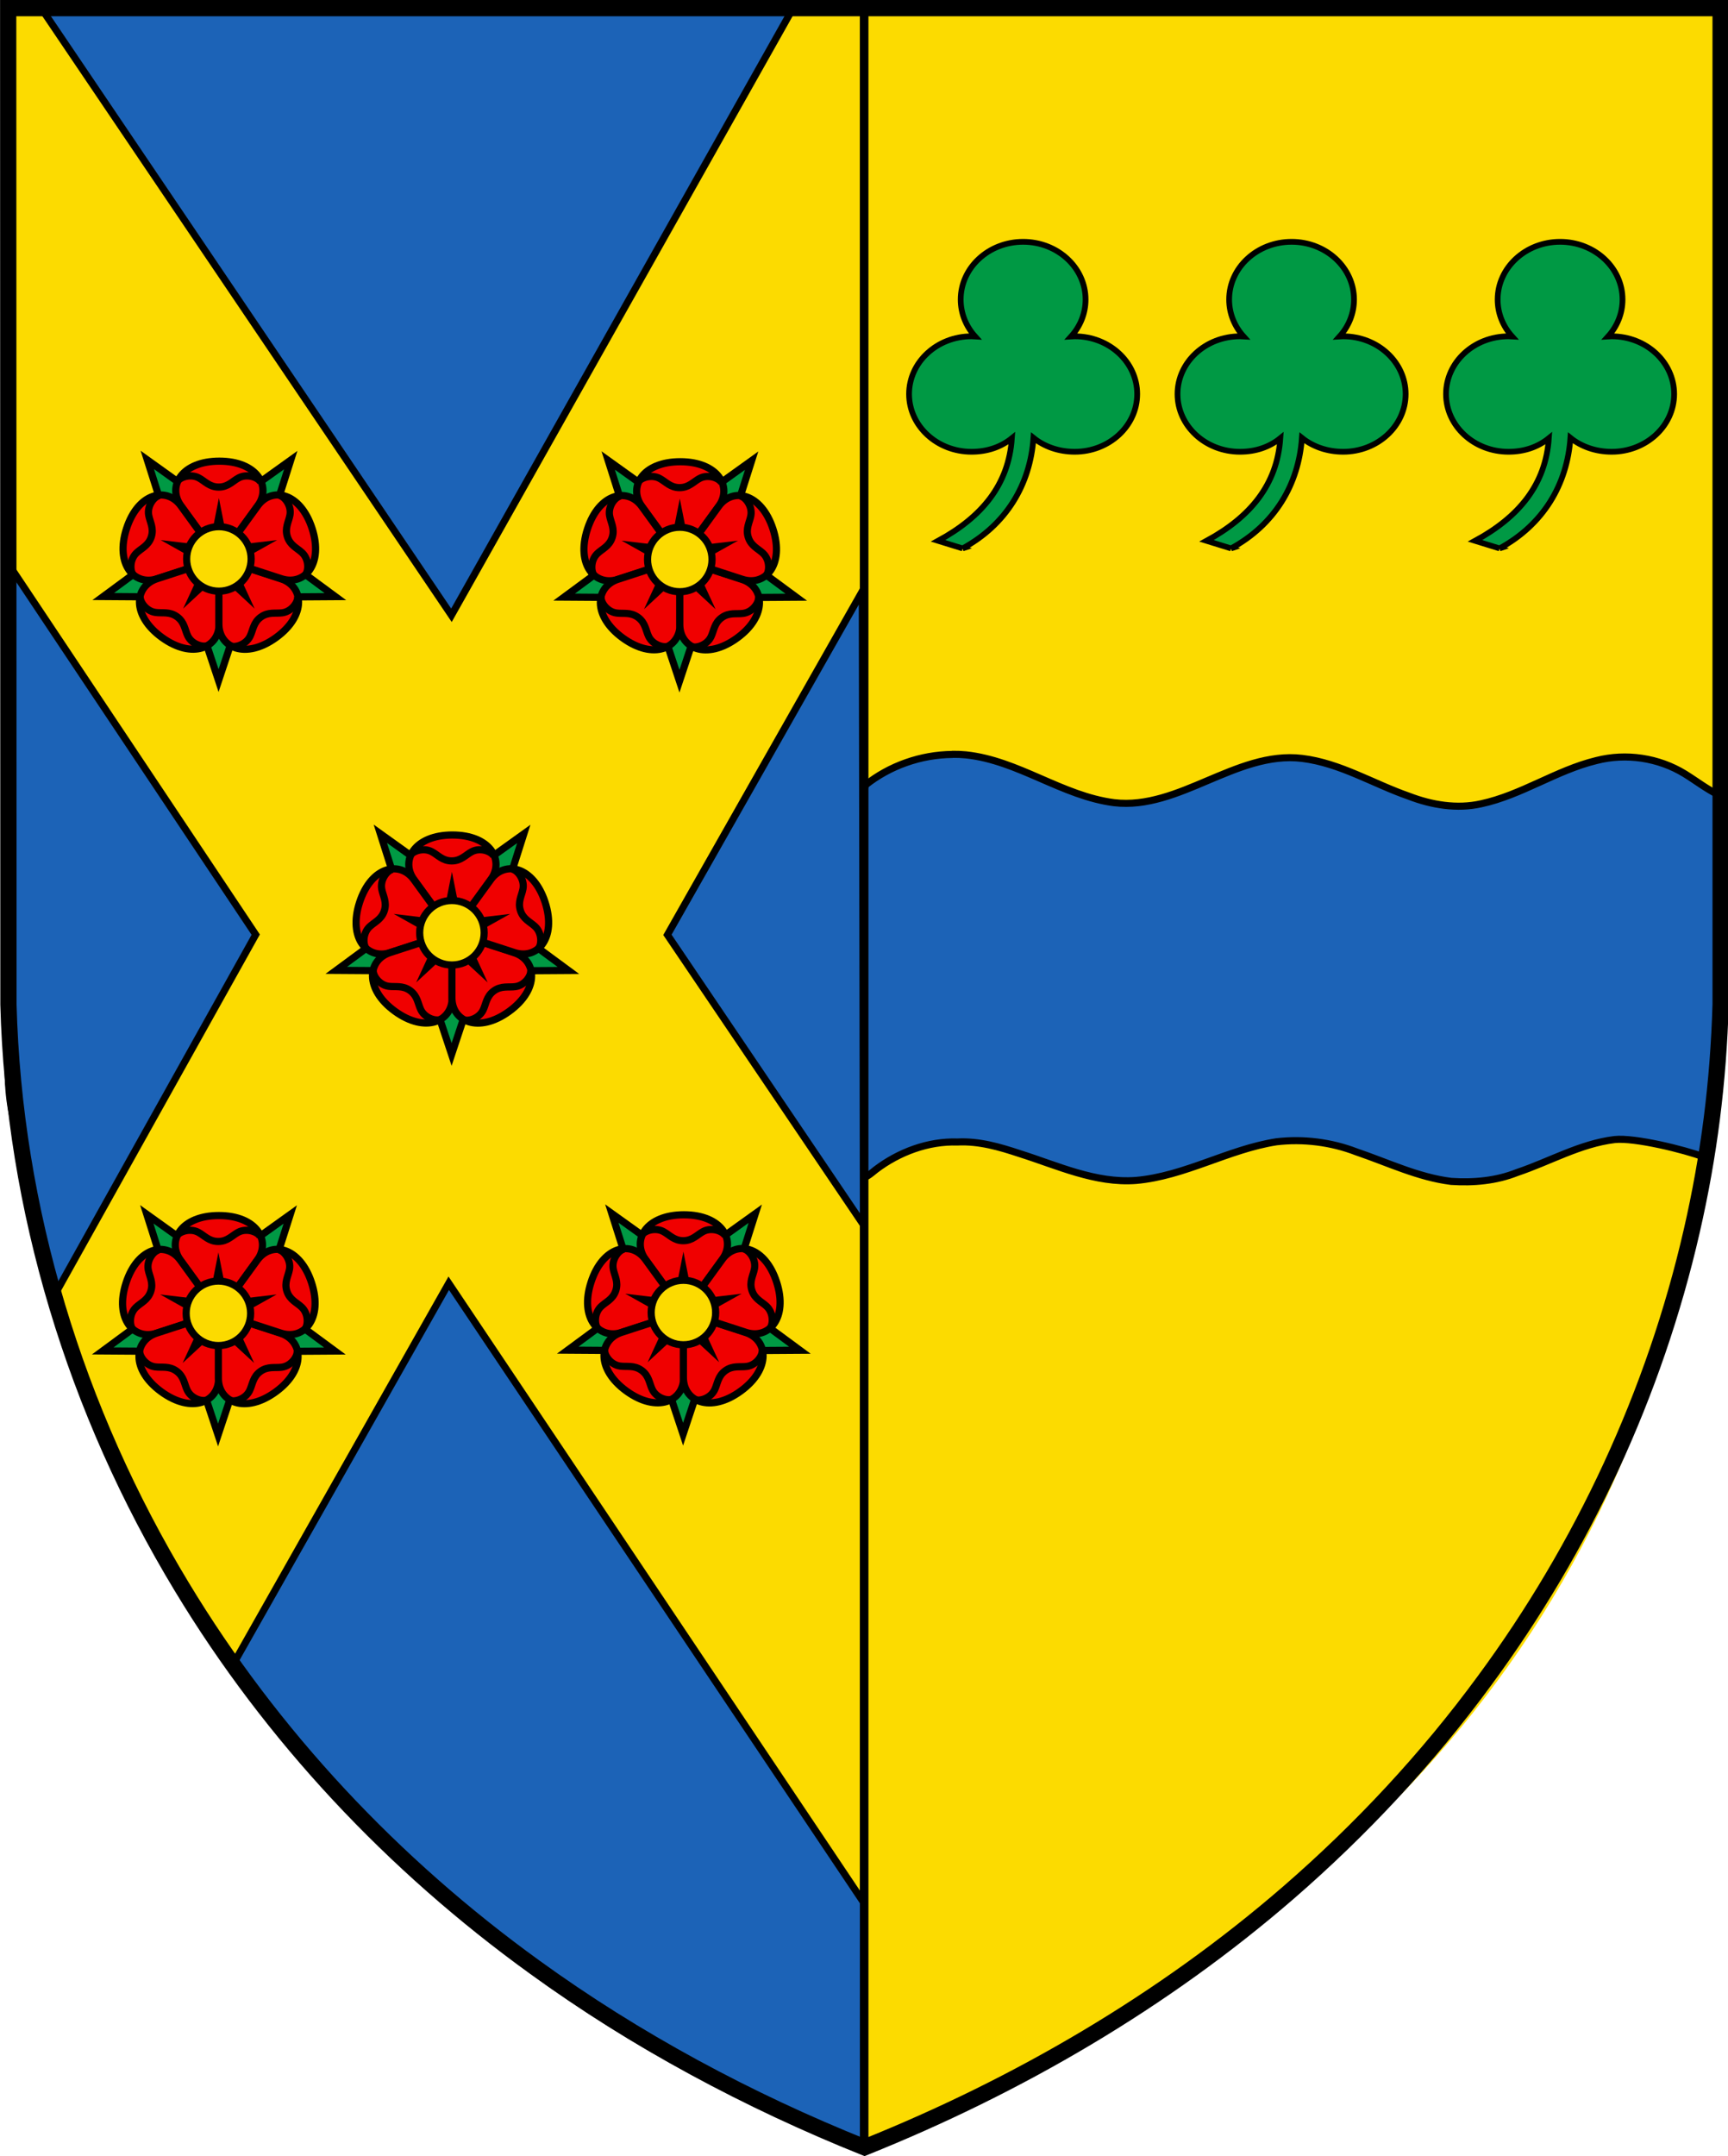 <svg width="1221" height="1523" version="1.0" xml:space="preserve" xmlns="http://www.w3.org/2000/svg" xmlns:cc="http://creativecommons.org/ns#" xmlns:dc="http://purl.org/dc/elements/1.1/" xmlns:rdf="http://www.w3.org/1999/02/22-rdf-syntax-ns#" xmlns:xlink="http://www.w3.org/1999/xlink"><path d="m3.02 600.5c0 203 20.28 457.4 275.8 707.4 96.65 87.83 211 159 331.3 209.7 43.03-13.2 162-82.33 208.6-112.5 289.1-182.5 408.3-450.6 395.9-791 2.317-175.1-0.286-433.2 0.837-608.3-396.4 4e-3 -808.8 1.51-1211 1.621 0 52.33-1.147 548.2-1.772 593.2z" fill="#fcdb00" stroke-width="2.025" style="paint-order:markers fill stroke"/><g transform="matrix(2.025 0 0 2.025 1373 512.3)"><path d="m-345.7 10.16c-10.95 0.097-21.88 3.913-30.4 10.73-0.741 2.871-0.101 6.137-0.315 9.158-7.2e-4 41.91-0.993 84.13-0.994 126 0.701 2.367 1.554 1.734 4.933-1.032 8.082-6.153 18.35-9.999 28.53-9.671 7.534-0.382 14.7 1.717 21.72 4.046 13.19 4.159 26.42 10.42 40.58 9.36 17.08-1.504 32.18-10.85 49.01-13.48 9.355-1.1 19.08 0.107 27.93 3.524 10.91 3.701 21.52 8.862 33.06 10.29 7.781 0.515 15.72-0.188 23.01-3.104 11.34-3.796 21.97-10.03 33.98-11.49 7.045-0.775 24.5 3.557 31.17 6.073 6.406-23.79 5.698-59.39 5.728-82.59 0.389-13.32-0.337-30.14-0.182-43.47-4.742-2.363-8.015-4.983-12.19-7.573-9.143-5.614-20.48-7.313-30.87-4.636-13.99 3.396-26.15 12.07-40.2 15.08-8.393 1.896-17.24 0.425-25.21-2.646-12.42-4.31-24-11.57-37.25-13.18-11.65-1.428-22.71 3.4-33.18 7.818-10.21 4.334-21.09 8.972-32.42 7.624-18.19-2.32-33.39-14.74-51.73-16.68-1.557-0.15-3.122-0.209-4.685-0.19z" fill="#1c63b7" stroke="#000" stroke-linecap="round" stroke-linejoin="round" stroke-width="2.47" style="paint-order:markers fill stroke"/><g transform="matrix(1.067 0 0 1.067 28.75 -7.903)" fill="#094" stroke-width="1.874"><use transform="translate(87.79)" width="100%" height="100%" xlink:href="#path15773-4-3"/><use transform="translate(175.6)" width="100%" height="100%" xlink:href="#path15773-4-3"/><path id="path15773-4-3" d="m-347.6-50.42-8.014-2.482c14.32-7.783 23.09-18.32 24.13-33.55-3.595 2.906-8.054 4.44-13.2 4.44-11.28 2e-6 -20.42-8.448-20.42-18.87 0-10.42 9.144-18.87 20.42-18.87 0.394 0 0.786 0.011 1.18 0.037-2.945-3.264-4.719-7.472-4.719-12.06 0-10.42 9.144-18.87 20.42-18.87 11.28 0 20.42 8.448 20.42 18.87 0 4.59-1.774 8.798-4.719 12.06 0.394-0.027 0.785-0.037 1.18-0.037 11.28 0 20.42 8.448 20.42 18.87 0 10.42-9.144 18.87-20.42 18.87-5.166-9e-6 -9.884-1.637-13.5-4.546-1.064 15.25-8.861 28.36-23.18 36.14z" fill="#094" stroke="#000" stroke-dashoffset="4.58" stroke-miterlimit="6" stroke-width="1.874"/></g></g><path d="m610.6 1517v-1508" fill="none" stroke="#000" stroke-linecap="round" stroke-linejoin="round" stroke-width="6.074" style="paint-order:markers fill stroke"/><g transform="matrix(2.025 0 0 2.025 1373 512.3)"><g fill="#1c63b7" stroke="#000" stroke-width="2.47"><path d="m-401.6-249.6-262-0.471 143.1 211.7z"/><path d="m-509.5 421.1c-33.24-26.84-62.73-58.29-87.38-93.19l75.44-133.3 144.7 215.9 3e-3 85.5c-47.99-17.44-93.07-42.89-132.8-74.97z"/></g><g transform="matrix(.903 0 0 .903 -49.54 4.136)"><use transform="translate(90.05 144.4)" width="100%" height="100%" xlink:href="#g16048-3"/><use transform="translate(178.1 .219)" width="100%" height="100%" xlink:href="#g16048-3"/><use transform="translate(-.192 291.4)" width="100%" height="100%" xlink:href="#g16048-3"/><use transform="translate(179.5 291.1)" width="100%" height="100%" xlink:href="#g16048-3"/><g id="g16048-3" transform="matrix(3.064 0 0 3.064 -1439 555.9)"><path d="m277.8-204.3 6.992 5.153-8.686 0.059z" fill="#094" stroke="#000" stroke-dashoffset="4.58" stroke-miterlimit="6" stroke-width=".904"/><path d="m272.8-196.8-2.74 8.242-2.74-8.242h5.48z" fill="#094" stroke="#000" stroke-dashoffset="4.58" stroke-miterlimit="6" stroke-width=".904"/><path d="m272.1-211.3 7.061-5.058-2.628 8.279c-1.478-1.074-2.956-2.147-4.434-3.221z" fill="#094" stroke="#000" stroke-dashoffset="4.58" stroke-miterlimit="6" stroke-width=".904"/><path d="m263.7-208.1-2.628-8.279 7.061 5.058c-1.478 1.074-2.956 2.147-4.434 3.221z" fill="#094" stroke="#000" stroke-dashoffset="4.58" stroke-miterlimit="6" stroke-width=".904"/><path d="m264.2-199.1-8.686-0.059 6.992-5.153c0.565 1.737 1.129 3.475 1.693 5.212z" fill="#094" stroke="#000" stroke-dashoffset="4.58" stroke-miterlimit="6" stroke-width=".904"/><path d="m275-210.6c1.763-2.426-0.06-5.625-4.84-5.625s-6.603 3.199-4.84 5.625l4.84 6.662z" fill="#f00000" stroke="#000" stroke-dashoffset="4.58" stroke-miterlimit="6" stroke-width=".904"/><path d="m275.4-213.5c-0.233-0.634-1.686-1.214-2.808-0.616-0.765 0.408-1.348 1.16-2.514 1.16s-1.748-0.752-2.514-1.16c-1.122-0.598-2.576-0.018-2.808 0.616" fill="none" stroke="#000" stroke-dashoffset="4.58" stroke-miterlimit="6" stroke-width=".904"/><path d="m270.1-206.8h0.486l-0.486-2.453-0.486 2.453h0.486" fill="none" stroke="#000" stroke-dashoffset="4.58" stroke-miterlimit="6" stroke-width=".904"/><path d="m265.3-210.6c-1.763-2.426-5.368-1.681-6.846 2.865s1.002 7.269 3.854 6.342l7.832-2.545z" fill="#f00000" stroke="#000" stroke-dashoffset="4.58" stroke-miterlimit="6" stroke-width=".904"/><path d="m262.7-211.9c-0.675 0.025-1.676 1.229-1.454 2.48 0.152 0.854 0.687 1.64 0.327 2.749-0.36 1.109-1.255 1.43-1.88 2.032-0.916 0.882-0.813 2.444-0.282 2.861" fill="none" stroke="#000" stroke-dashoffset="4.58" stroke-miterlimit="6" stroke-width=".904"/><path d="m262.3-201.4c-2.852 0.927-3.258 4.586 0.61 7.396 3.867 2.81 7.222 1.293 7.222-1.706v-8.235z" fill="#f00000" stroke="#000" stroke-dashoffset="4.58" stroke-miterlimit="6" stroke-width=".904"/><path d="m260.2-199.3c-0.184 0.65 0.651 1.974 1.91 2.149 0.859 0.12 1.772-0.146 2.715 0.539s0.972 1.636 1.352 2.416c0.556 1.144 2.073 1.529 2.634 1.152" fill="none" stroke="#000" stroke-dashoffset="4.58" stroke-miterlimit="6" stroke-width=".904"/><path d="m270.1-195.7c0 2.999 3.355 4.516 7.222 1.706s3.462-6.469 0.61-7.396l-7.832-2.545z" fill="#f00000" stroke="#000" stroke-dashoffset="4.58" stroke-miterlimit="6" stroke-width=".904"/><path d="m271.4-193c0.561 0.376 2.078-9e-3 2.634-1.152 0.379-0.78 0.408-1.731 1.352-2.416 0.943-0.685 1.856-0.419 2.715-0.539 1.259-0.175 2.094-1.499 1.91-2.149" fill="none" stroke="#000" stroke-dashoffset="4.58" stroke-miterlimit="6" stroke-width=".904"/><path d="m278-201.4c2.852 0.927 5.331-1.796 3.854-6.342s-5.083-5.292-6.846-2.865l-4.84 6.662z" fill="#f00000" stroke="#000" stroke-dashoffset="4.58" stroke-miterlimit="6" stroke-width=".904"/><path d="m280.9-201.8c0.531-0.417 0.634-1.979-0.282-2.861-0.625-0.602-1.52-0.923-1.88-2.032-0.36-1.109 0.175-1.895 0.327-2.749 0.223-1.252-0.779-2.455-1.454-2.48" fill="none" stroke="#000" stroke-dashoffset="4.58" stroke-miterlimit="6" stroke-width=".904"/><path d="m267.3-204.8 0.15-0.463-2.483-0.295 2.183 1.221 0.15-0.463" fill="none" stroke="#000" stroke-dashoffset="4.58" stroke-miterlimit="6" stroke-width=".904"/><path d="m268.4-201.5-0.394-0.286-1.048 2.271 1.836-1.699-0.394-0.286" fill="none" stroke="#000" stroke-dashoffset="4.58" stroke-miterlimit="6" stroke-width=".904"/><path d="m271.8-201.5-0.394 0.286 1.836 1.699-1.048-2.271-0.394 0.286" fill="none" stroke="#000" stroke-dashoffset="4.58" stroke-miterlimit="6" stroke-width=".904"/><path d="m272.9-204.8 0.15 0.463 2.183-1.221-2.483 0.295 0.15 0.463" fill="none" stroke="#000" stroke-dashoffset="4.58" stroke-miterlimit="6" stroke-width=".904"/><circle cx="270.1" cy="-203.9" r="4.066" fill="#fcdb00" stroke="#000" stroke-dashoffset="4.58" stroke-miterlimit="6" stroke-width=".904"/></g></g></g><path d="m15.59 813.9c-2.967-10.72-6.065-21.42-7.869-32.4-1.804-10.97-2.126-22.13-2.099-33.25l0.869-349.1 174.2 261-143.3 256.7c-5.16-34.7-12.45-69.09-21.81-102.9z" fill="#1c63b7" stroke="#000" stroke-width="5"/><path d="m609.3 417.6-137.7 242.7 138.5 204.8z" fill="#1c63b7" stroke="#000" stroke-width="5"/><path d="m5.783 5.739h1210v703.7c-1.611 54.7-8.136 106.7-20.41 160.1-26.26 114.5-76.77 223.1-146.6 317.8-40.22 54.81-87.07 105-138.4 149.5-88.4 76.56-191.1 136.4-299.5 179.9v0c-82.15-32.95-161.5-75.44-233.2-127.4-99.79-72.08-185.5-163-249.2-268.5-75.11-124.1-118.7-266.5-122.5-411.4z" fill="none" stroke="#000" stroke-linecap="round" stroke-miterlimit="1e3" stroke-width="11.48" style="paint-order:fill markers stroke"/></svg>
